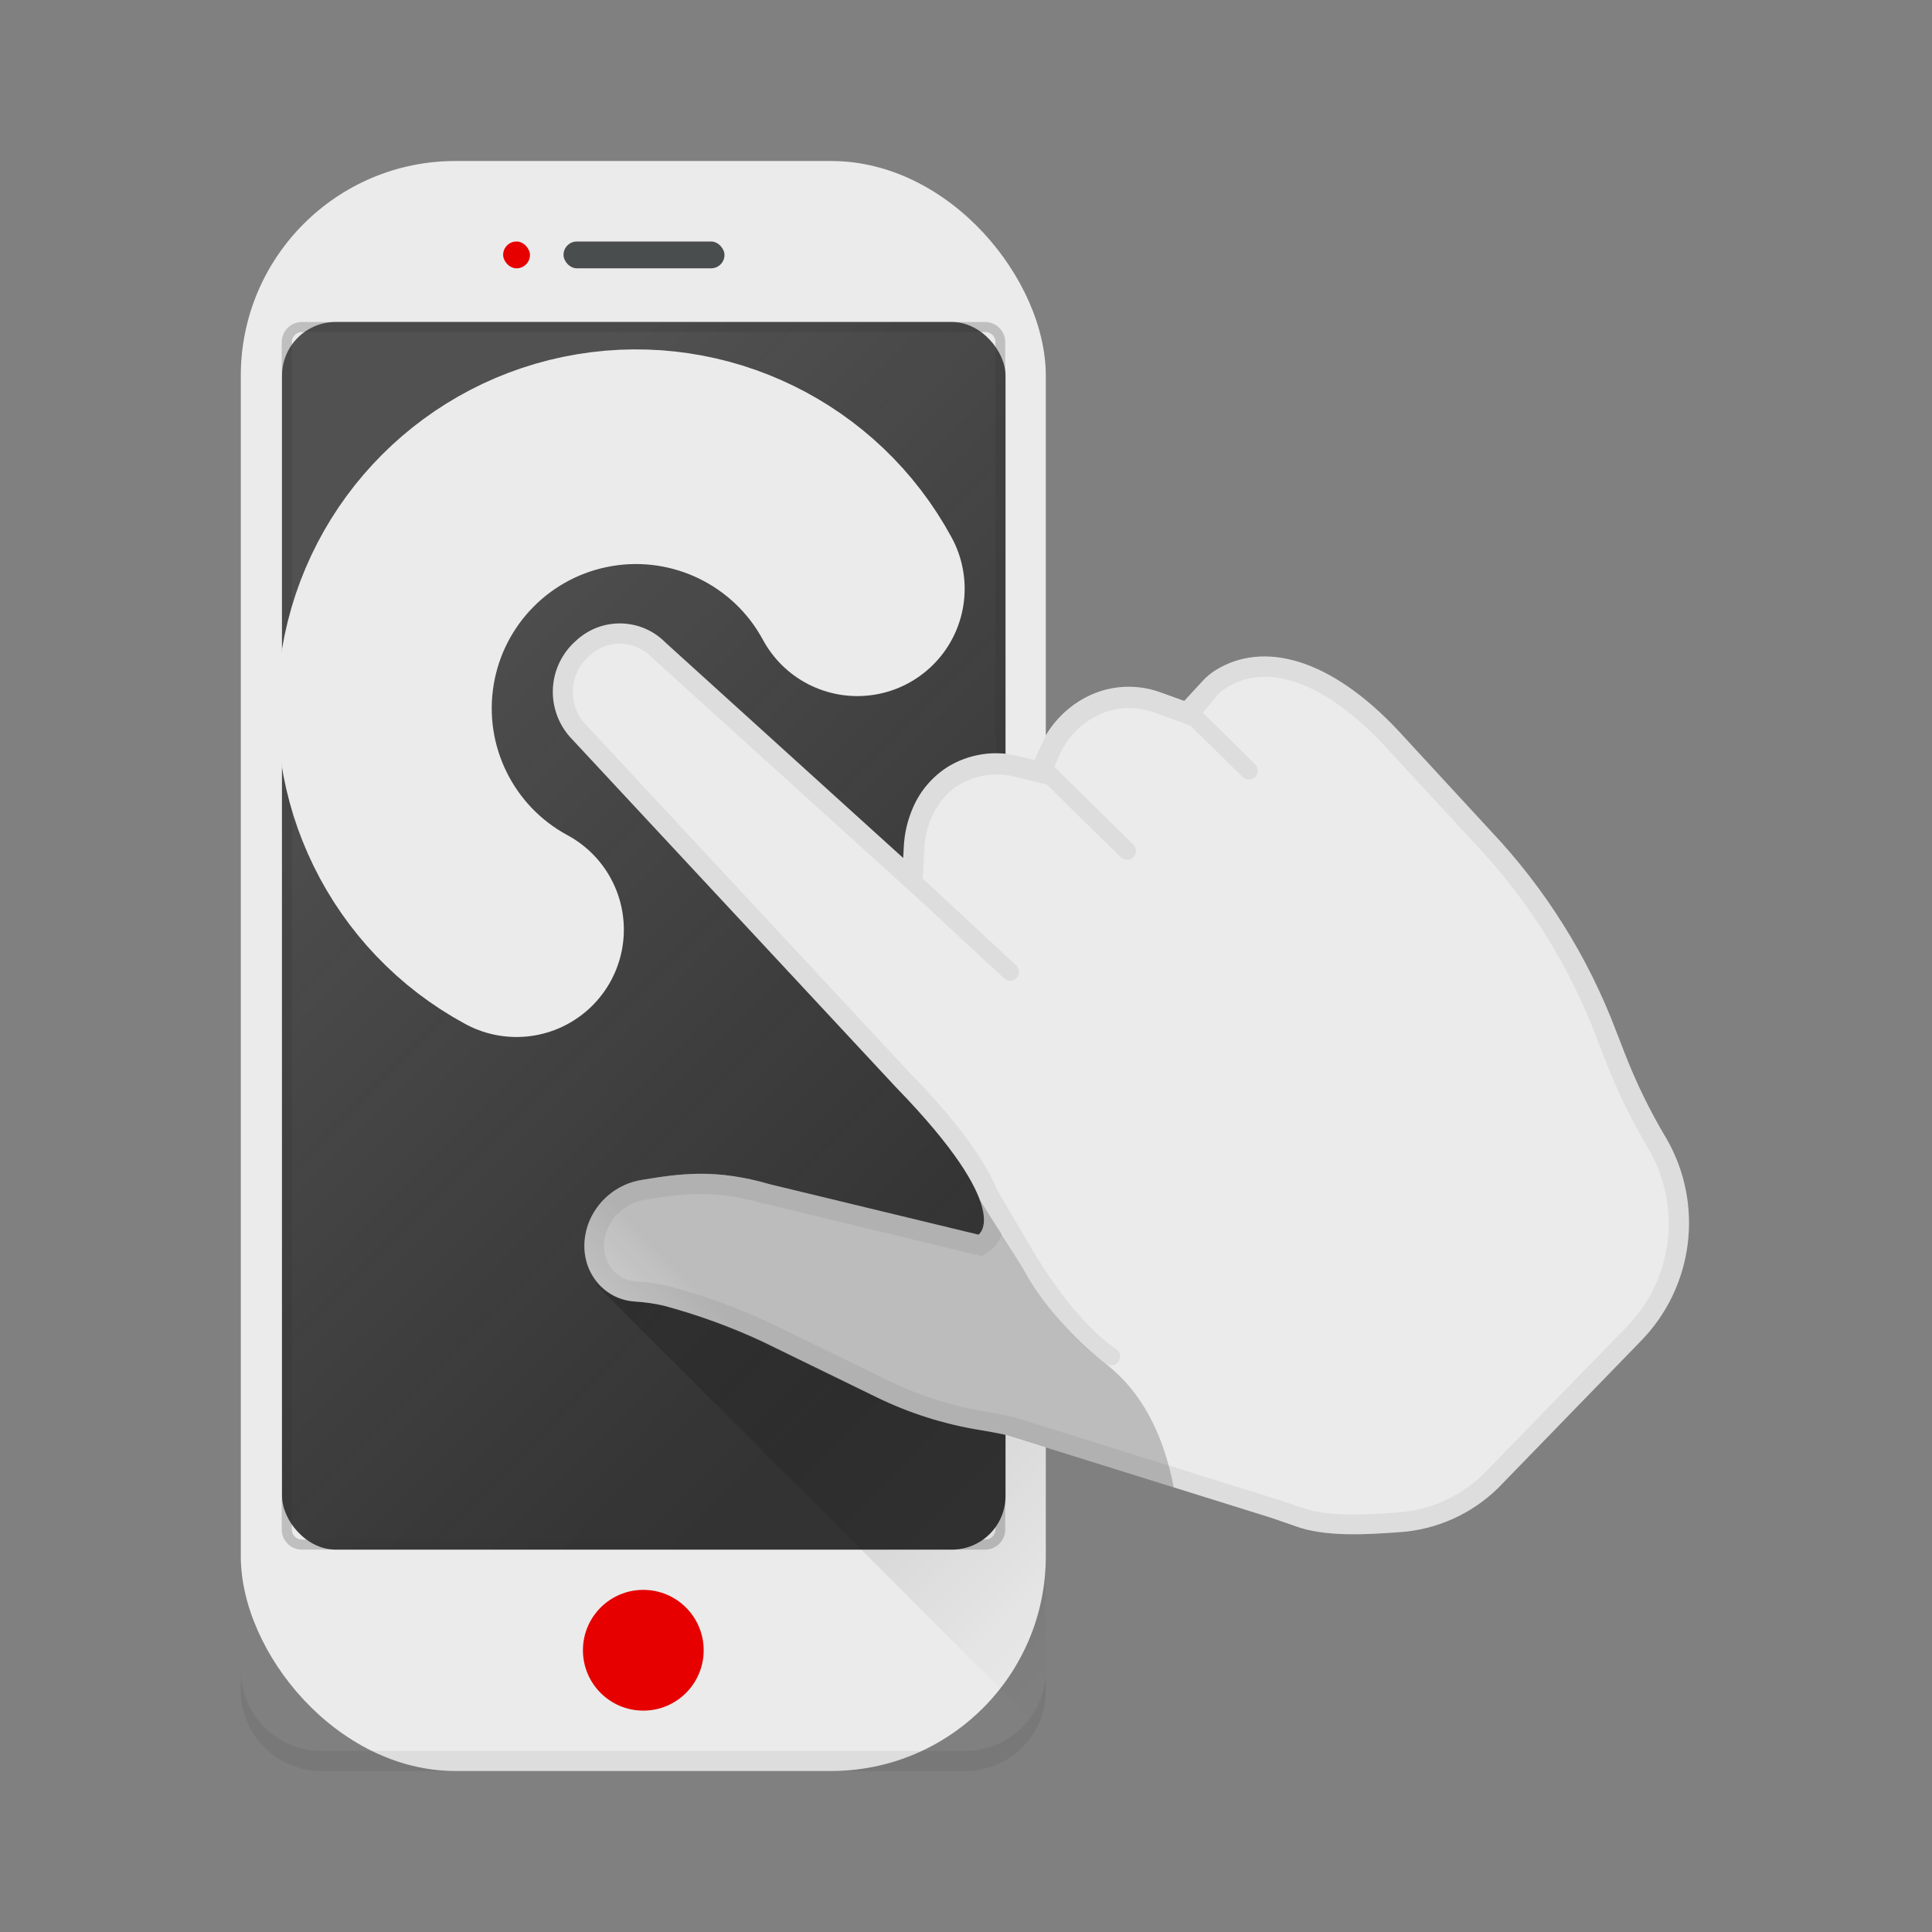 <svg xmlns="http://www.w3.org/2000/svg" width="72" height="72" viewBox="0 0 72 72">
  <rect x="0" y="0" width="72" height="72" fill="#808080" stroke="none"/>
  <defs>
    <linearGradient id="vodafone-icon-hifi-multitouch-hi-a" x1="26.866%" x2="73.129%" y1="10.746%" y2="89.254%">
      <stop offset="0%" stop-color="#FFF" stop-opacity=".3"/>
      <stop offset="100%" stop-color="#F6F6F6" stop-opacity="0"/>
    </linearGradient>
    <linearGradient id="vodafone-icon-hifi-multitouch-hi-b" x1="15.899%" x2="114.043%" y1="-13.786%" y2="82.668%">
      <stop offset="0%"/>
      <stop offset="2%" stop-opacity=".96"/>
      <stop offset="100%" stop-opacity="0"/>
    </linearGradient>
    <linearGradient id="vodafone-icon-hifi-multitouch-hi-c" x1="25.47%" x2="-12.127%" y1="48.03%" y2="68.035%">
      <stop offset="0%"/>
      <stop offset="2%" stop-opacity=".96"/>
      <stop offset="100%" stop-opacity="0"/>
    </linearGradient>
  </defs>
  <g fill="none" fill-rule="evenodd">
    <rect width="30" height="60" x="8.974" y="6" fill="#EBEBEB" fill-rule="nonzero" rx="8"/>
    <path fill="#000" fill-rule="nonzero" d="M35.974,65.25 L11.974,65.25 C10.317,65.25 8.974,63.907 8.974,62.25 L8.974,63 C8.974,64.657 10.317,66 11.974,66 L35.974,66 C37.631,66 38.974,64.657 38.974,63 L38.974,62.25 C38.974,63.907 37.631,65.25 35.974,65.25 Z" opacity=".06"/>
    <rect width="26.962" height="45.75" x="10.511" y="12" fill="#333" fill-rule="nonzero" rx="2"/>
    <rect width="26.962" height="45.75" x="10.511" y="12" fill="url(#vodafone-icon-hifi-multitouch-hi-a)" fill-rule="nonzero" opacity=".5" rx="2"/>
    <path fill="#333" fill-rule="nonzero" d="M26.224,0.375 C26.431,0.375 26.599,0.543 26.599,0.75 L26.599,45 C26.599,45.207 26.431,45.375 26.224,45.375 L0.75,45.375 C0.543,45.375 0.375,45.207 0.375,45 L0.375,0.75 C0.375,0.543 0.543,0.375 0.75,0.375 L26.212,0.375 M26.212,0 L0.75,0 C0.336,0 0,0.336 0,0.75 L0,45 C0,45.414 0.336,45.75 0.75,45.75 L26.212,45.75 C26.627,45.75 26.962,45.414 26.962,45 L26.962,0.75 C26.962,0.336 26.627,0 26.212,0 Z" opacity=".24" transform="translate(10.5 12)"/>
    <rect width="6" height="1" x="21" y="9" fill="#4A4D4E" fill-rule="nonzero" rx=".5"/>
    <rect width="1" height="1" x="18.75" y="9" fill="#E60000" fill-rule="nonzero" rx=".5"/>
    <circle cx="23.974" cy="61.5" r="2.25" fill="#E60000" fill-rule="nonzero"/>
    <path fill="url(#vodafone-icon-hifi-multitouch-hi-b)" fill-rule="nonzero" d="M38.974,53.959 L37.417,53.471 C37.091,53.396 36.758,53.34 36.428,53.284 C35.108,53.067 33.827,52.659 32.625,52.072 L28.328,49.987 C27.146,49.438 25.919,48.993 24.66,48.656 C24.3,48.574 23.934,48.523 23.565,48.502 C23.048,48.464 22.568,48.225 22.226,47.835 L22.204,47.858 L38.663,64.316 C38.866,63.907 38.973,63.457 38.974,63 L38.974,53.959 Z" opacity=".2"/>
    <path stroke="#EBEBEB" stroke-linecap="round" stroke-width="8" d="M19.249,34.646 C15.723,32.743 13.795,28.81 14.453,24.857 C15.111,20.905 18.207,17.807 22.16,17.148 C26.112,16.49 30.046,18.416 31.95,21.941"/>
    <path fill="#EBEBEB" fill-rule="nonzero" d="M33.394,40.523 C37.852,45.112 36.465,46.013 36.465,46.013 L28.706,44.138 C26.651,43.541 25.354,43.736 23.914,43.972 C22.991,44.122 22.223,44.763 21.911,45.645 C21.424,47.078 22.328,48.401 23.636,48.502 C24.005,48.523 24.371,48.574 24.731,48.656 C25.99,48.993 27.217,49.438 28.399,49.987 L32.681,52.076 C33.887,52.663 35.172,53.071 36.495,53.288 C36.829,53.344 37.159,53.4 37.485,53.475 L47.374,56.565 L48.244,56.865 C49.346,57.285 50.903,57.191 52.084,57.105 C53.493,57.028 54.827,56.44 55.834,55.451 L61.125,50.002 C63.121,47.985 63.52,44.881 62.1,42.424 C61.496,41.417 60.98,40.361 60.555,39.266 L60.233,38.438 C59.185,35.664 57.597,33.126 55.56,30.971 L52.102,27.221 C49.56,24.517 47.085,23.88 45.311,24.971 C45.12,25.089 44.947,25.234 44.797,25.402 L44.134,26.122 L43.264,25.808 C42.28,25.444 41.184,25.547 40.286,26.089 C39.659,26.465 39.153,27.014 38.831,27.671 L38.55,28.316 L37.89,28.159 C37.019,27.96 36.105,28.106 35.34,28.567 C34.755,28.932 34.296,29.468 34.024,30.101 C33.821,30.565 33.705,31.062 33.682,31.567 L33.66,31.976 L24.802,23.948 C23.896,23.025 22.42,22.992 21.473,23.872 C20.959,24.318 20.647,24.952 20.606,25.631 C20.566,26.309 20.799,26.976 21.255,27.48 L33.337,40.462 L33.394,40.523 Z"/>
    <path fill="#000" fill-rule="nonzero" d="M45.319,24.979 C45.166,25.073 45.025,25.185 44.899,25.312 L44.805,25.41 L44.141,26.13 L43.271,25.815 C42.288,25.451 41.192,25.555 40.294,26.096 C40.03,26.253 39.787,26.442 39.57,26.659 C39.274,26.957 39.028,27.301 38.843,27.679 L38.561,28.324 L37.901,28.166 C37.03,27.967 36.116,28.114 35.351,28.575 C35.137,28.702 34.939,28.856 34.763,29.032 C34.456,29.344 34.208,29.709 34.031,30.109 C33.829,30.572 33.713,31.069 33.69,31.575 L33.667,31.984 L24.802,23.948 C23.896,23.025 22.42,22.992 21.473,23.872 L21.375,23.962 C20.387,24.907 20.33,26.466 21.247,27.48 L33.337,40.462 L33.394,40.523 C37.421,44.67 36.679,45.806 36.499,45.986 L36.465,46.013 L28.706,44.138 C26.651,43.541 25.354,43.736 23.914,43.972 C23.378,44.061 22.884,44.316 22.5,44.7 C22.232,44.967 22.03,45.291 21.907,45.649 C21.42,47.081 22.324,48.405 23.633,48.506 C24.001,48.527 24.367,48.578 24.727,48.66 C25.986,48.997 27.213,49.442 28.395,49.991 L32.678,52.08 C33.883,52.667 35.168,53.075 36.491,53.291 C36.825,53.347 37.155,53.404 37.481,53.479 L47.37,56.569 L48.24,56.869 C49.343,57.289 50.899,57.195 52.08,57.109 C53.466,57.032 54.778,56.463 55.781,55.504 L55.83,55.455 L61.125,50.002 C63.121,47.985 63.52,44.881 62.1,42.424 C61.496,41.417 60.98,40.361 60.555,39.266 L60.233,38.438 C59.185,35.664 57.597,33.126 55.56,30.971 L52.102,27.221 C49.564,24.529 47.093,23.891 45.319,24.979 Z M51.559,27.75 L55.02,31.5 C56.985,33.586 58.514,36.043 59.52,38.726 L59.843,39.555 C60.283,40.69 60.818,41.785 61.444,42.829 C62.697,44.992 62.34,47.727 60.574,49.496 L55.279,54.938 L55.237,54.979 C54.363,55.812 53.219,56.304 52.013,56.366 C51.068,56.438 49.485,56.554 48.495,56.175 L48.472,56.175 L47.602,55.875 L47.584,55.875 L37.695,52.785 L37.669,52.785 L37.642,52.785 C37.29,52.703 36.934,52.642 36.604,52.586 C35.351,52.368 34.137,51.967 33,51.398 L28.699,49.301 C27.475,48.733 26.204,48.272 24.9,47.925 C24.499,47.834 24.092,47.776 23.681,47.752 C23.297,47.725 22.948,47.52 22.736,47.197 C22.489,46.804 22.442,46.318 22.609,45.885 C22.694,45.637 22.835,45.413 23.021,45.229 C23.292,44.958 23.641,44.779 24.019,44.715 C25.38,44.494 26.554,44.303 28.481,44.861 L28.515,44.861 L36.274,46.736 L36.589,46.811 L36.859,46.635 C36.914,46.598 36.966,46.555 37.013,46.508 C37.164,46.358 37.277,46.174 37.343,45.971 L37.969,47.032 C38.029,47.141 39.469,49.657 41.224,50.828 C41.357,50.917 41.534,50.9 41.648,50.786 L41.689,50.737 C41.738,50.664 41.756,50.573 41.739,50.485 C41.721,50.398 41.669,50.321 41.595,50.273 C39.979,49.193 38.565,46.725 38.546,46.699 L37.155,44.336 C36.596,42.971 35.235,41.336 33.922,40.001 L33.87,39.945 L21.791,26.959 C21.155,26.242 21.207,25.149 21.907,24.495 L21.975,24.431 C22.623,23.822 23.637,23.841 24.262,24.473 L24.262,24.473 L24.262,24.473 L33.161,32.535 L34.324,33.589 L34.324,33.589 L37.41,36.454 C37.539,36.579 37.746,36.579 37.875,36.454 L37.875,36.454 C37.938,36.391 37.973,36.306 37.973,36.218 C37.973,36.129 37.938,36.044 37.875,35.981 L34.384,32.737 L34.425,32.059 L34.447,31.65 C34.464,31.237 34.557,30.83 34.721,30.45 C34.861,30.133 35.056,29.843 35.299,29.595 C35.431,29.462 35.58,29.346 35.741,29.25 C36.339,28.89 37.052,28.775 37.733,28.927 L38.392,29.085 L39.004,29.231 L39.004,29.231 L41.764,31.946 C41.826,32.009 41.911,32.044 42,32.044 C42.089,32.044 42.174,32.009 42.236,31.946 L42.236,31.946 C42.299,31.884 42.334,31.799 42.334,31.71 C42.334,31.621 42.299,31.536 42.236,31.474 L39.292,28.579 L39.529,28.035 C39.678,27.737 39.874,27.464 40.11,27.229 C40.283,27.055 40.477,26.904 40.688,26.779 C41.392,26.349 42.255,26.268 43.028,26.558 L43.898,26.872 L44.366,27.045 L44.366,27.045 L46.305,28.954 C46.368,29.016 46.453,29.052 46.541,29.052 C46.63,29.052 46.715,29.016 46.778,28.954 L46.778,28.954 C46.84,28.891 46.876,28.806 46.876,28.718 C46.876,28.629 46.84,28.544 46.778,28.481 L44.824,26.558 L45.375,25.909 L45.435,25.845 C45.521,25.759 45.616,25.683 45.72,25.62 C47.25,24.668 49.395,25.444 51.559,27.75 Z" opacity=".06"/>
    <path fill="url(#vodafone-icon-hifi-multitouch-hi-c)" fill-rule="nonzero" d="M36.51,44.704 C36.885,45.735 36.465,46.013 36.465,46.013 L28.706,44.138 C26.651,43.541 25.354,43.736 23.914,43.972 C22.991,44.122 22.223,44.763 21.911,45.645 C21.424,47.078 22.328,48.401 23.636,48.502 C24.005,48.523 24.371,48.574 24.731,48.656 C25.99,48.993 27.217,49.438 28.399,49.987 L32.681,52.076 C33.887,52.663 35.172,53.071 36.495,53.288 C36.829,53.344 37.159,53.4 37.485,53.475 L43.74,55.429 C43.237,52.804 42.094,51.536 41.288,50.888 C40.728,50.459 40.208,49.982 39.731,49.462 C39.215,48.913 38.754,48.314 38.355,47.674 C37.748,46.624 37.125,45.701 36.51,44.704 Z" opacity=".2"/>
    <rect width="72" height="72"/>
  </g>
</svg>
